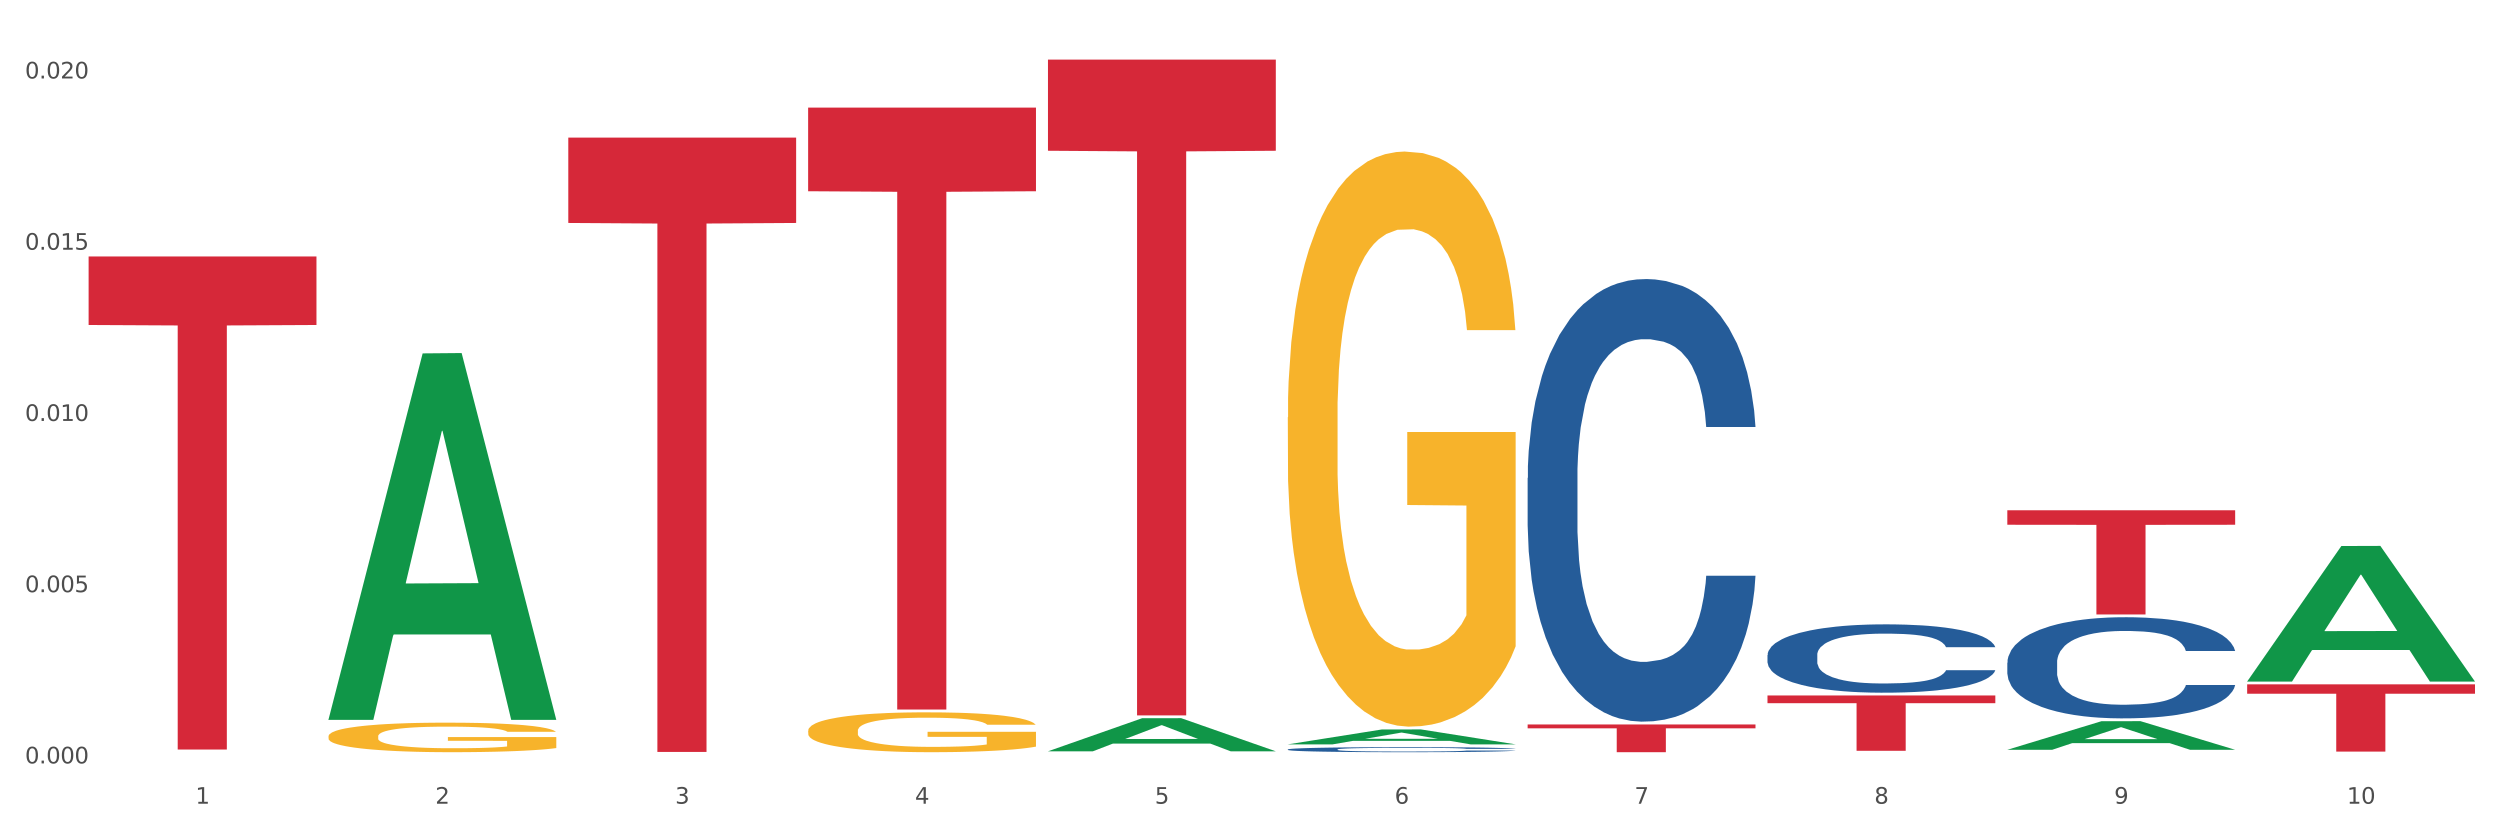 <?xml version="1.0" encoding="utf-8" standalone="no"?>
<!DOCTYPE svg PUBLIC "-//W3C//DTD SVG 1.1//EN"
  "http://www.w3.org/Graphics/SVG/1.1/DTD/svg11.dtd">
<svg xmlns:xlink="http://www.w3.org/1999/xlink" width="1080pt" height="360pt" viewBox="0 0 1080 360" xmlns="http://www.w3.org/2000/svg" version="1.1">
 <rect x="0" y="0" width="1080" height="360" fill="#333333" stroke="none"/>
 <defs>
  <style type="text/css">*{stroke-linejoin: round; stroke-linecap: butt}</style>
 </defs>
 <g id="figure_1">
  <g id="patch_1">
   <path d="M 0 360 
L 1080 360 
L 1080 0 
L 0 0 
z
" style="fill: #ffffff; stroke: #ffffff; stroke-linejoin: miter"/>
  </g>
  <g id="axes_1">
   <g id="matplotlib.axis_1">
    <g id="xtick_1">
     <g id="text_1">
      <!-- 1 -->
      <g style="fill: #4d4d4d" transform="translate(84.444 347.204) scale(0.096 -0.096)">
       <defs>
        <path id="DejaVuSans-31" d="M 794 531 
L 1825 531 
L 1825 4091 
L 703 3866 
L 703 4441 
L 1819 4666 
L 2450 4666 
L 2450 531 
L 3481 531 
L 3481 0 
L 794 0 
L 794 531 
z
" transform="scale(0.016)"/>
       </defs>
       <use xlink:href="#DejaVuSans-31"/>
      </g>
     </g>
    </g>
    <g id="xtick_2">
     <g id="text_2">
      <!-- 2 -->
      <g style="fill: #4d4d4d" transform="translate(188.053 347.204) scale(0.096 -0.096)">
       <defs>
        <path id="DejaVuSans-32" d="M 1228 531 
L 3431 531 
L 3431 0 
L 469 0 
L 469 531 
Q 828 903 1448 1529 
Q 2069 2156 2228 2338 
Q 2531 2678 2651 2914 
Q 2772 3150 2772 3378 
Q 2772 3750 2511 3984 
Q 2250 4219 1831 4219 
Q 1534 4219 1204 4116 
Q 875 4013 500 3803 
L 500 4441 
Q 881 4594 1212 4672 
Q 1544 4750 1819 4750 
Q 2544 4750 2975 4387 
Q 3406 4025 3406 3419 
Q 3406 3131 3298 2873 
Q 3191 2616 2906 2266 
Q 2828 2175 2409 1742 
Q 1991 1309 1228 531 
z
" transform="scale(0.016)"/>
       </defs>
       <use xlink:href="#DejaVuSans-32"/>
      </g>
     </g>
    </g>
    <g id="xtick_3">
     <g id="text_3">
      <!-- 3 -->
      <g style="fill: #4d4d4d" transform="translate(291.663 347.204) scale(0.096 -0.096)">
       <defs>
        <path id="DejaVuSans-33" d="M 2597 2516 
Q 3050 2419 3304 2112 
Q 3559 1806 3559 1356 
Q 3559 666 3084 287 
Q 2609 -91 1734 -91 
Q 1441 -91 1130 -33 
Q 819 25 488 141 
L 488 750 
Q 750 597 1062 519 
Q 1375 441 1716 441 
Q 2309 441 2620 675 
Q 2931 909 2931 1356 
Q 2931 1769 2642 2001 
Q 2353 2234 1838 2234 
L 1294 2234 
L 1294 2753 
L 1863 2753 
Q 2328 2753 2575 2939 
Q 2822 3125 2822 3475 
Q 2822 3834 2567 4026 
Q 2313 4219 1838 4219 
Q 1578 4219 1281 4162 
Q 984 4106 628 3988 
L 628 4550 
Q 988 4650 1302 4700 
Q 1616 4750 1894 4750 
Q 2613 4750 3031 4423 
Q 3450 4097 3450 3541 
Q 3450 3153 3228 2886 
Q 3006 2619 2597 2516 
z
" transform="scale(0.016)"/>
       </defs>
       <use xlink:href="#DejaVuSans-33"/>
      </g>
     </g>
    </g>
    <g id="xtick_4">
     <g id="text_4">
      <!-- 4 -->
      <g style="fill: #4d4d4d" transform="translate(395.273 347.204) scale(0.096 -0.096)">
       <defs>
        <path id="DejaVuSans-34" d="M 2419 4116 
L 825 1625 
L 2419 1625 
L 2419 4116 
z
M 2253 4666 
L 3047 4666 
L 3047 1625 
L 3713 1625 
L 3713 1100 
L 3047 1100 
L 3047 0 
L 2419 0 
L 2419 1100 
L 313 1100 
L 313 1709 
L 2253 4666 
z
" transform="scale(0.016)"/>
       </defs>
       <use xlink:href="#DejaVuSans-34"/>
      </g>
     </g>
    </g>
    <g id="xtick_5">
     <g id="text_5">
      <!-- 5 -->
      <g style="fill: #4d4d4d" transform="translate(498.883 347.204) scale(0.096 -0.096)">
       <defs>
        <path id="DejaVuSans-35" d="M 691 4666 
L 3169 4666 
L 3169 4134 
L 1269 4134 
L 1269 2991 
Q 1406 3038 1543 3061 
Q 1681 3084 1819 3084 
Q 2600 3084 3056 2656 
Q 3513 2228 3513 1497 
Q 3513 744 3044 326 
Q 2575 -91 1722 -91 
Q 1428 -91 1123 -41 
Q 819 9 494 109 
L 494 744 
Q 775 591 1075 516 
Q 1375 441 1709 441 
Q 2250 441 2565 725 
Q 2881 1009 2881 1497 
Q 2881 1984 2565 2268 
Q 2250 2553 1709 2553 
Q 1456 2553 1204 2497 
Q 953 2441 691 2322 
L 691 4666 
z
" transform="scale(0.016)"/>
       </defs>
       <use xlink:href="#DejaVuSans-35"/>
      </g>
     </g>
    </g>
    <g id="xtick_6">
     <g id="text_6">
      <!-- 6 -->
      <g style="fill: #4d4d4d" transform="translate(602.492 347.204) scale(0.096 -0.096)">
       <defs>
        <path id="DejaVuSans-36" d="M 2113 2584 
Q 1688 2584 1439 2293 
Q 1191 2003 1191 1497 
Q 1191 994 1439 701 
Q 1688 409 2113 409 
Q 2538 409 2786 701 
Q 3034 994 3034 1497 
Q 3034 2003 2786 2293 
Q 2538 2584 2113 2584 
z
M 3366 4563 
L 3366 3988 
Q 3128 4100 2886 4159 
Q 2644 4219 2406 4219 
Q 1781 4219 1451 3797 
Q 1122 3375 1075 2522 
Q 1259 2794 1537 2939 
Q 1816 3084 2150 3084 
Q 2853 3084 3261 2657 
Q 3669 2231 3669 1497 
Q 3669 778 3244 343 
Q 2819 -91 2113 -91 
Q 1303 -91 875 529 
Q 447 1150 447 2328 
Q 447 3434 972 4092 
Q 1497 4750 2381 4750 
Q 2619 4750 2861 4703 
Q 3103 4656 3366 4563 
z
" transform="scale(0.016)"/>
       </defs>
       <use xlink:href="#DejaVuSans-36"/>
      </g>
     </g>
    </g>
    <g id="xtick_7">
     <g id="text_7">
      <!-- 7 -->
      <g style="fill: #4d4d4d" transform="translate(706.102 347.204) scale(0.096 -0.096)">
       <defs>
        <path id="DejaVuSans-37" d="M 525 4666 
L 3525 4666 
L 3525 4397 
L 1831 0 
L 1172 0 
L 2766 4134 
L 525 4134 
L 525 4666 
z
" transform="scale(0.016)"/>
       </defs>
       <use xlink:href="#DejaVuSans-37"/>
      </g>
     </g>
    </g>
    <g id="xtick_8">
     <g id="text_8">
      <!-- 8 -->
      <g style="fill: #4d4d4d" transform="translate(809.712 347.204) scale(0.096 -0.096)">
       <defs>
        <path id="DejaVuSans-38" d="M 2034 2216 
Q 1584 2216 1326 1975 
Q 1069 1734 1069 1313 
Q 1069 891 1326 650 
Q 1584 409 2034 409 
Q 2484 409 2743 651 
Q 3003 894 3003 1313 
Q 3003 1734 2745 1975 
Q 2488 2216 2034 2216 
z
M 1403 2484 
Q 997 2584 770 2862 
Q 544 3141 544 3541 
Q 544 4100 942 4425 
Q 1341 4750 2034 4750 
Q 2731 4750 3128 4425 
Q 3525 4100 3525 3541 
Q 3525 3141 3298 2862 
Q 3072 2584 2669 2484 
Q 3125 2378 3379 2068 
Q 3634 1759 3634 1313 
Q 3634 634 3220 271 
Q 2806 -91 2034 -91 
Q 1263 -91 848 271 
Q 434 634 434 1313 
Q 434 1759 690 2068 
Q 947 2378 1403 2484 
z
M 1172 3481 
Q 1172 3119 1398 2916 
Q 1625 2713 2034 2713 
Q 2441 2713 2670 2916 
Q 2900 3119 2900 3481 
Q 2900 3844 2670 4047 
Q 2441 4250 2034 4250 
Q 1625 4250 1398 4047 
Q 1172 3844 1172 3481 
z
" transform="scale(0.016)"/>
       </defs>
       <use xlink:href="#DejaVuSans-38"/>
      </g>
     </g>
    </g>
    <g id="xtick_9">
     <g id="text_9">
      <!-- 9 -->
      <g style="fill: #4d4d4d" transform="translate(913.322 347.204) scale(0.096 -0.096)">
       <defs>
        <path id="DejaVuSans-39" d="M 703 97 
L 703 672 
Q 941 559 1184 500 
Q 1428 441 1663 441 
Q 2288 441 2617 861 
Q 2947 1281 2994 2138 
Q 2813 1869 2534 1725 
Q 2256 1581 1919 1581 
Q 1219 1581 811 2004 
Q 403 2428 403 3163 
Q 403 3881 828 4315 
Q 1253 4750 1959 4750 
Q 2769 4750 3195 4129 
Q 3622 3509 3622 2328 
Q 3622 1225 3098 567 
Q 2575 -91 1691 -91 
Q 1453 -91 1209 -44 
Q 966 3 703 97 
z
M 1959 2075 
Q 2384 2075 2632 2365 
Q 2881 2656 2881 3163 
Q 2881 3666 2632 3958 
Q 2384 4250 1959 4250 
Q 1534 4250 1286 3958 
Q 1038 3666 1038 3163 
Q 1038 2656 1286 2365 
Q 1534 2075 1959 2075 
z
" transform="scale(0.016)"/>
       </defs>
       <use xlink:href="#DejaVuSans-39"/>
      </g>
     </g>
    </g>
    <g id="xtick_10">
     <g id="text_10">
      <!-- 10 -->
      <g style="fill: #4d4d4d" transform="translate(1013.877 347.204) scale(0.096 -0.096)">
       <defs>
        <path id="DejaVuSans-30" d="M 2034 4250 
Q 1547 4250 1301 3770 
Q 1056 3291 1056 2328 
Q 1056 1369 1301 889 
Q 1547 409 2034 409 
Q 2525 409 2770 889 
Q 3016 1369 3016 2328 
Q 3016 3291 2770 3770 
Q 2525 4250 2034 4250 
z
M 2034 4750 
Q 2819 4750 3233 4129 
Q 3647 3509 3647 2328 
Q 3647 1150 3233 529 
Q 2819 -91 2034 -91 
Q 1250 -91 836 529 
Q 422 1150 422 2328 
Q 422 3509 836 4129 
Q 1250 4750 2034 4750 
z
" transform="scale(0.016)"/>
       </defs>
       <use xlink:href="#DejaVuSans-31"/>
       <use xlink:href="#DejaVuSans-30" transform="translate(63.623 0)"/>
      </g>
     </g>
    </g>
    <g id="xtick_11"/>
    <g id="xtick_12"/>
    <g id="xtick_13"/>
    <g id="xtick_14"/>
    <g id="xtick_15"/>
    <g id="xtick_16"/>
    <g id="xtick_17"/>
    <g id="xtick_18"/>
    <g id="xtick_19"/>
   </g>
   <g id="matplotlib.axis_2">
    <g id="ytick_1">
     <g id="text_11">
      <!-- 0.000 -->
      <g style="fill: #4d4d4d" transform="translate(10.8 329.798) scale(0.096 -0.096)">
       <defs>
        <path id="DejaVuSans-2e" d="M 684 794 
L 1344 794 
L 1344 0 
L 684 0 
L 684 794 
z
" transform="scale(0.016)"/>
       </defs>
       <use xlink:href="#DejaVuSans-30"/>
       <use xlink:href="#DejaVuSans-2e" transform="translate(63.623 0)"/>
       <use xlink:href="#DejaVuSans-30" transform="translate(95.41 0)"/>
       <use xlink:href="#DejaVuSans-30" transform="translate(159.033 0)"/>
       <use xlink:href="#DejaVuSans-30" transform="translate(222.656 0)"/>
      </g>
     </g>
    </g>
    <g id="ytick_2">
     <g id="text_12">
      <!-- 0.005 -->
      <g style="fill: #4d4d4d" transform="translate(10.8 255.825) scale(0.096 -0.096)">
       <use xlink:href="#DejaVuSans-30"/>
       <use xlink:href="#DejaVuSans-2e" transform="translate(63.623 0)"/>
       <use xlink:href="#DejaVuSans-30" transform="translate(95.41 0)"/>
       <use xlink:href="#DejaVuSans-30" transform="translate(159.033 0)"/>
       <use xlink:href="#DejaVuSans-35" transform="translate(222.656 0)"/>
      </g>
     </g>
    </g>
    <g id="ytick_3">
     <g id="text_13">
      <!-- 0.010 -->
      <g style="fill: #4d4d4d" transform="translate(10.8 181.851) scale(0.096 -0.096)">
       <use xlink:href="#DejaVuSans-30"/>
       <use xlink:href="#DejaVuSans-2e" transform="translate(63.623 0)"/>
       <use xlink:href="#DejaVuSans-30" transform="translate(95.41 0)"/>
       <use xlink:href="#DejaVuSans-31" transform="translate(159.033 0)"/>
       <use xlink:href="#DejaVuSans-30" transform="translate(222.656 0)"/>
      </g>
     </g>
    </g>
    <g id="ytick_4">
     <g id="text_14">
      <!-- 0.015 -->
      <g style="fill: #4d4d4d" transform="translate(10.8 107.877) scale(0.096 -0.096)">
       <use xlink:href="#DejaVuSans-30"/>
       <use xlink:href="#DejaVuSans-2e" transform="translate(63.623 0)"/>
       <use xlink:href="#DejaVuSans-30" transform="translate(95.41 0)"/>
       <use xlink:href="#DejaVuSans-31" transform="translate(159.033 0)"/>
       <use xlink:href="#DejaVuSans-35" transform="translate(222.656 0)"/>
      </g>
     </g>
    </g>
    <g id="ytick_5">
     <g id="text_15">
      <!-- 0.020 -->
      <g style="fill: #4d4d4d" transform="translate(10.8 33.903) scale(0.096 -0.096)">
       <use xlink:href="#DejaVuSans-30"/>
       <use xlink:href="#DejaVuSans-2e" transform="translate(63.623 0)"/>
       <use xlink:href="#DejaVuSans-30" transform="translate(95.41 0)"/>
       <use xlink:href="#DejaVuSans-32" transform="translate(159.033 0)"/>
       <use xlink:href="#DejaVuSans-30" transform="translate(222.656 0)"/>
      </g>
     </g>
    </g>
    <g id="ytick_6"/>
    <g id="ytick_7"/>
    <g id="ytick_8"/>
    <g id="ytick_9"/>
   </g>
   <g id="PolyCollection_1">
    <path d="M 141.893 310.688 
L 141.994 310.539 
L 182.584 152.664 
L 199.428 152.515 
L 240.322 310.986 
L 220.839 310.986 
L 212.011 274.084 
L 170.102 274.084 
L 169.798 274.679 
L 161.274 310.986 
L 141.893 310.986 
L 141.893 310.688 
L 175.379 252.061 
L 206.734 251.913 
L 191.209 186.292 
L 191.006 185.995 
L 190.803 186.441 
L 175.278 251.913 
L 175.379 252.061 
L 141.893 310.688 
z
" clip-path="url(#pc5e1bf0f6b)" style="fill: #109648"/>
    <path d="M 349.112 46.474 
L 447.542 46.474 
L 447.542 82.613 
L 408.823 82.857 
L 408.823 306.526 
L 387.598 306.526 
L 387.598 82.857 
L 349.112 82.613 
L 349.112 46.719 
L 349.112 46.474 
z
" clip-path="url(#pc5e1bf0f6b)" style="fill: #d62839"/>
    <path d="M 245.502 59.438 
L 343.932 59.438 
L 343.932 96.318 
L 305.213 96.567 
L 305.213 324.821 
L 283.988 324.821 
L 283.988 96.567 
L 245.502 96.318 
L 245.502 59.687 
L 245.502 59.438 
z
" clip-path="url(#pc5e1bf0f6b)" style="fill: #d62839"/>
    <path d="M 38.283 110.795 
L 136.712 110.795 
L 136.712 140.395 
L 97.994 140.595 
L 97.994 323.797 
L 76.768 323.797 
L 76.768 140.595 
L 38.283 140.395 
L 38.283 110.995 
L 38.283 110.795 
z
" clip-path="url(#pc5e1bf0f6b)" style="fill: #d62839"/>
    <path d="M 763.551 300.451 
L 861.981 300.451 
L 861.981 303.77 
L 823.262 303.793 
L 823.262 324.336 
L 802.037 324.336 
L 802.037 303.793 
L 763.551 303.77 
L 763.551 300.473 
L 763.551 300.451 
z
" clip-path="url(#pc5e1bf0f6b)" style="fill: #d62839"/>
    <path d="M 867.161 220.442 
L 965.59 220.442 
L 965.59 226.695 
L 926.872 226.737 
L 926.872 265.437 
L 905.646 265.437 
L 905.646 226.737 
L 867.161 226.695 
L 867.161 220.484 
L 867.161 220.442 
z
" clip-path="url(#pc5e1bf0f6b)" style="fill: #d62839"/>
    <path d="M 970.771 295.641 
L 1069.2 295.641 
L 1069.2 299.68 
L 1030.481 299.707 
L 1030.481 324.701 
L 1009.256 324.701 
L 1009.256 299.707 
L 970.771 299.68 
L 970.771 295.669 
L 970.771 295.641 
z
" clip-path="url(#pc5e1bf0f6b)" style="fill: #d62839"/>
    <path d="M 556.332 180.272 
L 556.448 180.045 
L 556.448 171.877 
L 556.68 164.843 
L 557.842 147.826 
L 559.586 133.759 
L 560.864 126.272 
L 562.142 120.145 
L 563.653 114.019 
L 565.512 107.666 
L 568.882 98.364 
L 570.974 93.599 
L 573.531 88.607 
L 578.179 81.347 
L 581.549 77.263 
L 585.035 73.859 
L 590.73 69.775 
L 594.448 67.96 
L 598.4 66.599 
L 603.164 65.691 
L 606.767 65.464 
L 614.669 66.145 
L 621.409 68.187 
L 624.663 69.775 
L 628.846 72.498 
L 631.054 74.313 
L 634.657 77.943 
L 638.375 82.708 
L 640.932 86.792 
L 644.767 94.507 
L 647.672 102.221 
L 650.345 111.75 
L 651.74 118.33 
L 652.785 124.456 
L 653.715 131.49 
L 654.645 142.608 
L 633.727 142.608 
L 632.914 134.667 
L 631.635 127.179 
L 629.776 119.919 
L 628.149 115.381 
L 625.36 109.708 
L 622.803 106.078 
L 620.131 103.355 
L 616.877 101.086 
L 614.32 99.952 
L 610.718 99.044 
L 603.629 99.271 
L 598.864 101.086 
L 595.61 103.355 
L 593.519 105.397 
L 591.659 107.666 
L 589.568 110.843 
L 587.127 115.608 
L 585.384 119.919 
L 583.641 125.364 
L 582.246 130.809 
L 580.968 137.162 
L 579.922 143.969 
L 579.109 151.003 
L 578.412 159.625 
L 577.83 173.919 
L 577.83 205.003 
L 578.063 212.037 
L 578.644 221.34 
L 579.341 228.373 
L 580.503 236.769 
L 581.549 242.441 
L 583.525 250.609 
L 585.733 257.416 
L 587.476 261.727 
L 589.219 265.357 
L 592.24 270.349 
L 595.61 274.433 
L 598.516 276.929 
L 602.467 279.198 
L 605.14 280.105 
L 607.464 280.559 
L 613.158 280.559 
L 617.225 279.878 
L 621.758 278.29 
L 625.244 276.248 
L 628.149 273.752 
L 631.403 269.668 
L 633.495 265.811 
L 633.495 218.39 
L 607.929 218.163 
L 607.929 186.625 
L 654.761 186.625 
L 654.761 279.198 
L 652.785 283.962 
L 650.577 288.273 
L 648.253 292.13 
L 644.767 296.895 
L 640.583 301.433 
L 636.865 304.61 
L 632.914 307.332 
L 628.265 309.828 
L 622.222 312.097 
L 618.504 313.005 
L 613.855 313.685 
L 608.394 313.912 
L 603.629 313.458 
L 598.981 312.324 
L 594.1 310.282 
L 589.335 307.332 
L 585.733 304.383 
L 582.13 300.752 
L 578.295 295.988 
L 575.274 291.45 
L 572.95 287.366 
L 570.393 282.147 
L 567.604 275.34 
L 565.512 269.214 
L 563.653 262.861 
L 561.677 254.693 
L 560.283 247.659 
L 558.888 238.811 
L 558.075 232.231 
L 557.145 222.02 
L 556.448 207.726 
L 556.332 180.272 
z
" clip-path="url(#pc5e1bf0f6b)" style="fill: #f7b32b"/>
    <path d="M 452.722 25.759 
L 551.151 25.759 
L 551.151 65.127 
L 512.433 65.393 
L 512.433 309.046 
L 491.207 309.046 
L 491.207 65.393 
L 452.722 65.127 
L 452.722 26.025 
L 452.722 25.759 
z
" clip-path="url(#pc5e1bf0f6b)" style="fill: #d62839"/>
    <path d="M 349.112 315.686 
L 349.228 315.67 
L 349.228 315.104 
L 349.461 314.616 
L 350.623 313.437 
L 352.366 312.462 
L 353.644 311.942 
L 354.923 311.518 
L 356.433 311.093 
L 358.293 310.653 
L 361.663 310.008 
L 363.755 309.678 
L 366.311 309.332 
L 370.96 308.828 
L 374.33 308.545 
L 377.816 308.309 
L 383.51 308.026 
L 387.229 307.9 
L 391.18 307.806 
L 395.945 307.743 
L 399.547 307.727 
L 407.449 307.775 
L 414.189 307.916 
L 417.443 308.026 
L 421.627 308.215 
L 423.835 308.341 
L 427.437 308.592 
L 431.156 308.923 
L 433.713 309.206 
L 437.548 309.741 
L 440.453 310.275 
L 443.126 310.936 
L 444.52 311.392 
L 445.566 311.817 
L 446.496 312.304 
L 447.425 313.075 
L 426.508 313.075 
L 425.694 312.524 
L 424.416 312.005 
L 422.557 311.502 
L 420.93 311.188 
L 418.141 310.794 
L 415.584 310.543 
L 412.911 310.354 
L 409.657 310.197 
L 407.101 310.118 
L 403.498 310.055 
L 396.409 310.071 
L 391.645 310.197 
L 388.391 310.354 
L 386.299 310.496 
L 384.44 310.653 
L 382.348 310.873 
L 379.908 311.203 
L 378.165 311.502 
L 376.421 311.88 
L 375.027 312.257 
L 373.749 312.697 
L 372.703 313.169 
L 371.889 313.657 
L 371.192 314.254 
L 370.611 315.245 
L 370.611 317.4 
L 370.843 317.888 
L 371.424 318.532 
L 372.122 319.02 
L 373.284 319.602 
L 374.33 319.995 
L 376.305 320.561 
L 378.513 321.033 
L 380.256 321.332 
L 381.999 321.584 
L 385.021 321.93 
L 388.391 322.213 
L 391.296 322.386 
L 395.247 322.543 
L 397.92 322.606 
L 400.244 322.637 
L 405.939 322.637 
L 410.006 322.59 
L 414.538 322.48 
L 418.024 322.339 
L 420.93 322.166 
L 424.183 321.883 
L 426.275 321.615 
L 426.275 318.328 
L 400.709 318.312 
L 400.709 316.126 
L 447.542 316.126 
L 447.542 322.543 
L 445.566 322.873 
L 443.358 323.172 
L 441.034 323.44 
L 437.548 323.77 
L 433.364 324.084 
L 429.645 324.305 
L 425.694 324.493 
L 421.046 324.666 
L 415.003 324.824 
L 411.284 324.887 
L 406.636 324.934 
L 401.174 324.95 
L 396.409 324.918 
L 391.761 324.839 
L 386.88 324.698 
L 382.116 324.493 
L 378.513 324.289 
L 374.911 324.037 
L 371.076 323.707 
L 368.054 323.392 
L 365.73 323.109 
L 363.174 322.748 
L 360.385 322.276 
L 358.293 321.851 
L 356.433 321.411 
L 354.458 320.845 
L 353.063 320.357 
L 351.669 319.744 
L 350.855 319.287 
L 349.926 318.58 
L 349.228 317.589 
L 349.112 315.686 
z
" clip-path="url(#pc5e1bf0f6b)" style="fill: #f7b32b"/>
    <path d="M 659.941 312.96 
L 758.371 312.96 
L 758.371 314.626 
L 719.652 314.637 
L 719.652 324.95 
L 698.427 324.95 
L 698.427 314.637 
L 659.941 314.626 
L 659.941 312.971 
L 659.941 312.96 
z
" clip-path="url(#pc5e1bf0f6b)" style="fill: #d62839"/>
    <path d="M 452.722 324.541 
L 452.823 324.527 
L 493.413 310.261 
L 510.257 310.247 
L 551.151 324.568 
L 531.668 324.568 
L 522.84 321.233 
L 480.932 321.233 
L 480.627 321.287 
L 472.103 324.568 
L 452.722 324.568 
L 452.722 324.541 
L 486.208 319.243 
L 517.564 319.229 
L 502.038 313.3 
L 501.835 313.273 
L 501.632 313.313 
L 486.107 319.229 
L 486.208 319.243 
L 452.722 324.541 
z
" clip-path="url(#pc5e1bf0f6b)" style="fill: #109648"/>
    <path d="M 556.332 321.555 
L 556.433 321.549 
L 597.023 315.12 
L 613.867 315.114 
L 654.761 321.567 
L 635.278 321.567 
L 626.45 320.064 
L 584.541 320.064 
L 584.237 320.089 
L 575.713 321.567 
L 556.332 321.567 
L 556.332 321.555 
L 589.818 319.168 
L 621.173 319.162 
L 605.648 316.489 
L 605.445 316.477 
L 605.242 316.495 
L 589.717 319.162 
L 589.818 319.168 
L 556.332 321.555 
z
" clip-path="url(#pc5e1bf0f6b)" style="fill: #109648"/>
    <path d="M 867.161 323.888 
L 867.262 323.876 
L 907.852 311.554 
L 924.696 311.542 
L 965.59 323.911 
L 946.107 323.911 
L 937.279 321.031 
L 895.371 321.031 
L 895.066 321.077 
L 886.542 323.911 
L 867.161 323.911 
L 867.161 323.888 
L 900.647 319.312 
L 932.003 319.301 
L 916.477 314.179 
L 916.274 314.156 
L 916.071 314.19 
L 900.546 319.301 
L 900.647 319.312 
L 867.161 323.888 
z
" clip-path="url(#pc5e1bf0f6b)" style="fill: #109648"/>
    <path d="M 970.771 294.33 
L 970.872 294.275 
L 1011.462 235.88 
L 1028.306 235.825 
L 1069.2 294.44 
L 1049.717 294.44 
L 1040.889 280.791 
L 998.98 280.791 
L 998.676 281.011 
L 990.152 294.44 
L 970.771 294.44 
L 970.771 294.33 
L 1004.257 272.645 
L 1035.612 272.59 
L 1020.087 248.319 
L 1019.884 248.209 
L 1019.681 248.374 
L 1004.156 272.59 
L 1004.257 272.645 
L 970.771 294.33 
z
" clip-path="url(#pc5e1bf0f6b)" style="fill: #109648"/>
    <path d="M 763.551 282.986 
L 763.668 282.959 
L 763.668 282.204 
L 764.017 281.179 
L 765.296 279.291 
L 766.925 277.861 
L 769.718 276.189 
L 771.23 275.488 
L 773.208 274.705 
L 777.28 273.438 
L 781.934 272.359 
L 785.192 271.766 
L 787.635 271.388 
L 793.103 270.714 
L 796.245 270.417 
L 799.502 270.174 
L 802.295 270.012 
L 806.949 269.824 
L 810.672 269.743 
L 814.976 269.716 
L 818.583 269.743 
L 823.353 269.851 
L 830.334 270.174 
L 833.01 270.363 
L 836.617 270.687 
L 840.34 271.118 
L 843.365 271.55 
L 846.855 272.17 
L 850.462 272.979 
L 853.953 274.004 
L 856.396 274.948 
L 858.374 275.946 
L 860.119 277.16 
L 861.399 278.481 
L 861.981 279.587 
L 840.689 279.587 
L 840.107 278.589 
L 838.944 277.51 
L 837.78 276.782 
L 836.501 276.189 
L 834.523 275.515 
L 832.777 275.083 
L 829.869 274.571 
L 827.193 274.247 
L 824.982 274.058 
L 822.306 273.896 
L 816.605 273.734 
L 812.533 273.734 
L 809.974 273.788 
L 806.832 273.923 
L 804.156 274.112 
L 801.015 274.436 
L 798.572 274.786 
L 796.128 275.245 
L 794.732 275.569 
L 792.638 276.162 
L 791.242 276.647 
L 789.38 277.484 
L 788.333 278.077 
L 786.472 279.614 
L 785.657 280.747 
L 785.308 281.529 
L 785.075 282.392 
L 785.075 286.6 
L 785.773 288.488 
L 786.355 289.297 
L 787.286 290.214 
L 789.031 291.401 
L 791.591 292.561 
L 794.267 293.397 
L 796.477 293.909 
L 798.572 294.287 
L 800.666 294.583 
L 803.225 294.853 
L 805.32 295.015 
L 808.461 295.177 
L 812.184 295.258 
L 815.093 295.258 
L 821.026 295.123 
L 823.702 294.988 
L 826.262 294.799 
L 829.054 294.503 
L 831.265 294.179 
L 832.545 293.936 
L 834.639 293.424 
L 836.268 292.884 
L 837.664 292.264 
L 838.595 291.724 
L 839.642 290.915 
L 840.456 289.998 
L 840.689 289.513 
L 861.981 289.513 
L 861.515 290.484 
L 860.701 291.428 
L 859.072 292.695 
L 857.792 293.424 
L 855.814 294.314 
L 853.72 295.069 
L 850.811 295.905 
L 848.135 296.525 
L 845.343 297.065 
L 842.318 297.55 
L 836.85 298.225 
L 834.872 298.413 
L 830.683 298.737 
L 827.426 298.926 
L 822.655 299.115 
L 817.769 299.223 
L 812.65 299.25 
L 808.112 299.196 
L 803.109 299.034 
L 799.968 298.872 
L 796.477 298.629 
L 792.405 298.252 
L 788.566 297.793 
L 784.959 297.254 
L 781.585 296.633 
L 778.444 295.932 
L 774.371 294.772 
L 771.346 293.639 
L 769.136 292.588 
L 767.623 291.697 
L 766.111 290.565 
L 765.296 289.783 
L 764.017 287.895 
L 763.551 286.141 
L 763.551 282.986 
z
" clip-path="url(#pc5e1bf0f6b)" style="fill: #255c99"/>
    <path d="M 659.941 206.462 
L 660.058 206.287 
L 660.058 201.398 
L 660.407 194.762 
L 661.687 182.539 
L 663.316 173.284 
L 666.108 162.457 
L 667.62 157.917 
L 669.598 152.853 
L 673.67 144.646 
L 678.324 137.661 
L 681.582 133.819 
L 684.025 131.374 
L 689.494 127.009 
L 692.635 125.088 
L 695.893 123.516 
L 698.685 122.469 
L 703.339 121.246 
L 707.062 120.723 
L 711.367 120.548 
L 714.973 120.723 
L 719.744 121.421 
L 726.724 123.516 
L 729.4 124.739 
L 733.007 126.834 
L 736.73 129.628 
L 739.755 132.422 
L 743.246 136.438 
L 746.852 141.677 
L 750.343 148.313 
L 752.786 154.424 
L 754.764 160.885 
L 756.509 168.743 
L 757.789 177.3 
L 758.371 184.459 
L 737.079 184.459 
L 736.498 177.998 
L 735.334 171.014 
L 734.171 166.299 
L 732.891 162.457 
L 730.913 158.092 
L 729.168 155.298 
L 726.259 151.98 
L 723.583 149.884 
L 721.373 148.662 
L 718.697 147.614 
L 712.996 146.567 
L 708.923 146.567 
L 706.364 146.916 
L 703.222 147.789 
L 700.546 149.011 
L 697.405 151.107 
L 694.962 153.377 
L 692.519 156.345 
L 691.122 158.441 
L 689.028 162.282 
L 687.632 165.426 
L 685.77 170.839 
L 684.723 174.681 
L 682.862 184.634 
L 682.047 191.968 
L 681.698 197.032 
L 681.466 202.62 
L 681.466 229.861 
L 682.164 242.085 
L 682.745 247.323 
L 683.676 253.26 
L 685.421 260.944 
L 687.981 268.452 
L 690.657 273.866 
L 692.868 277.183 
L 694.962 279.628 
L 697.056 281.549 
L 699.616 283.295 
L 701.71 284.343 
L 704.851 285.391 
L 708.574 285.915 
L 711.483 285.915 
L 717.417 285.041 
L 720.093 284.168 
L 722.652 282.946 
L 725.445 281.025 
L 727.655 278.93 
L 728.935 277.358 
L 731.029 274.04 
L 732.658 270.548 
L 734.054 266.532 
L 734.985 263.039 
L 736.032 257.8 
L 736.847 251.863 
L 737.079 248.72 
L 758.371 248.72 
L 757.905 255.006 
L 757.091 261.118 
L 755.462 269.325 
L 754.182 274.04 
L 752.204 279.803 
L 750.11 284.692 
L 747.201 290.105 
L 744.526 294.122 
L 741.733 297.614 
L 738.708 300.757 
L 733.24 305.123 
L 731.262 306.345 
L 727.074 308.441 
L 723.816 309.663 
L 719.046 310.885 
L 714.159 311.584 
L 709.04 311.758 
L 704.502 311.409 
L 699.499 310.362 
L 696.358 309.314 
L 692.868 307.742 
L 688.795 305.297 
L 684.956 302.329 
L 681.349 298.837 
L 677.975 294.82 
L 674.834 290.28 
L 670.762 282.771 
L 667.737 275.437 
L 665.526 268.627 
L 664.014 262.864 
L 662.501 255.53 
L 661.687 250.466 
L 660.407 238.243 
L 659.941 226.892 
L 659.941 206.462 
z
" clip-path="url(#pc5e1bf0f6b)" style="fill: #255c99"/>
    <path d="M 141.893 318.085 
L 142.009 318.073 
L 142.009 317.653 
L 142.241 317.292 
L 143.403 316.418 
L 145.147 315.695 
L 146.425 315.311 
L 147.703 314.996 
L 149.214 314.681 
L 151.073 314.355 
L 154.443 313.877 
L 156.535 313.632 
L 159.092 313.376 
L 163.74 313.003 
L 167.11 312.793 
L 170.596 312.619 
L 176.291 312.409 
L 180.009 312.315 
L 183.961 312.246 
L 188.725 312.199 
L 192.328 312.187 
L 200.23 312.222 
L 206.97 312.327 
L 210.224 312.409 
L 214.407 312.549 
L 216.615 312.642 
L 220.218 312.828 
L 223.937 313.073 
L 226.493 313.283 
L 230.328 313.679 
L 233.233 314.075 
L 235.906 314.565 
L 237.301 314.903 
L 238.346 315.218 
L 239.276 315.579 
L 240.206 316.15 
L 219.288 316.15 
L 218.475 315.742 
L 217.196 315.357 
L 215.337 314.984 
L 213.71 314.751 
L 210.921 314.46 
L 208.364 314.274 
L 205.692 314.134 
L 202.438 314.017 
L 199.881 313.959 
L 196.279 313.912 
L 189.19 313.924 
L 184.425 314.017 
L 181.171 314.134 
L 179.08 314.239 
L 177.22 314.355 
L 175.129 314.518 
L 172.688 314.763 
L 170.945 314.984 
L 169.202 315.264 
L 167.807 315.544 
L 166.529 315.87 
L 165.483 316.22 
L 164.67 316.581 
L 163.973 317.024 
L 163.391 317.758 
L 163.391 319.355 
L 163.624 319.716 
L 164.205 320.194 
L 164.902 320.556 
L 166.064 320.987 
L 167.11 321.278 
L 169.086 321.698 
L 171.294 322.047 
L 173.037 322.269 
L 174.78 322.455 
L 177.801 322.712 
L 181.171 322.922 
L 184.077 323.05 
L 188.028 323.166 
L 190.701 323.213 
L 193.025 323.236 
L 198.719 323.236 
L 202.786 323.201 
L 207.319 323.12 
L 210.805 323.015 
L 213.71 322.887 
L 216.964 322.677 
L 219.056 322.479 
L 219.056 320.043 
L 193.49 320.031 
L 193.49 318.411 
L 240.322 318.411 
L 240.322 323.166 
L 238.346 323.411 
L 236.138 323.632 
L 233.814 323.831 
L 230.328 324.075 
L 226.144 324.308 
L 222.426 324.472 
L 218.475 324.612 
L 213.826 324.74 
L 207.783 324.856 
L 204.065 324.903 
L 199.416 324.938 
L 193.955 324.95 
L 189.19 324.926 
L 184.542 324.868 
L 179.661 324.763 
L 174.896 324.612 
L 171.294 324.46 
L 167.691 324.274 
L 163.856 324.029 
L 160.835 323.796 
L 158.511 323.586 
L 155.954 323.318 
L 153.165 322.968 
L 151.073 322.653 
L 149.214 322.327 
L 147.238 321.908 
L 145.844 321.546 
L 144.449 321.092 
L 143.636 320.754 
L 142.706 320.229 
L 142.009 319.495 
L 141.893 318.085 
z
" clip-path="url(#pc5e1bf0f6b)" style="fill: #f7b32b"/>
    <path d="M 556.332 323.749 
L 556.448 323.747 
L 556.448 323.691 
L 556.797 323.615 
L 558.077 323.476 
L 559.706 323.37 
L 562.498 323.247 
L 564.011 323.195 
L 565.989 323.137 
L 570.061 323.044 
L 574.715 322.964 
L 577.972 322.92 
L 580.415 322.892 
L 585.884 322.842 
L 589.025 322.821 
L 592.283 322.803 
L 595.075 322.791 
L 599.729 322.777 
L 603.452 322.771 
L 607.757 322.769 
L 611.364 322.771 
L 616.134 322.779 
L 623.115 322.803 
L 625.791 322.817 
L 629.397 322.84 
L 633.121 322.872 
L 636.146 322.904 
L 639.636 322.95 
L 643.243 323.01 
L 646.733 323.085 
L 649.176 323.155 
L 651.154 323.229 
L 652.899 323.318 
L 654.179 323.416 
L 654.761 323.498 
L 633.47 323.498 
L 632.888 323.424 
L 631.724 323.344 
L 630.561 323.291 
L 629.281 323.247 
L 627.303 323.197 
L 625.558 323.165 
L 622.649 323.127 
L 619.973 323.103 
L 617.763 323.089 
L 615.087 323.077 
L 609.386 323.065 
L 605.314 323.065 
L 602.754 323.069 
L 599.613 323.079 
L 596.937 323.093 
L 593.795 323.117 
L 591.352 323.143 
L 588.909 323.177 
L 587.513 323.201 
L 585.418 323.245 
L 584.022 323.281 
L 582.161 323.342 
L 581.114 323.386 
L 579.252 323.5 
L 578.438 323.583 
L 578.089 323.641 
L 577.856 323.705 
L 577.856 324.015 
L 578.554 324.155 
L 579.136 324.215 
L 580.066 324.282 
L 581.812 324.37 
L 584.371 324.456 
L 587.047 324.517 
L 589.258 324.555 
L 591.352 324.583 
L 593.446 324.605 
L 596.006 324.625 
L 598.1 324.637 
L 601.242 324.649 
L 604.965 324.655 
L 607.873 324.655 
L 613.807 324.645 
L 616.483 324.635 
L 619.043 324.621 
L 621.835 324.599 
L 624.045 324.575 
L 625.325 324.557 
L 627.42 324.519 
L 629.048 324.479 
L 630.445 324.434 
L 631.375 324.394 
L 632.422 324.334 
L 633.237 324.266 
L 633.47 324.231 
L 654.761 324.231 
L 654.296 324.302 
L 653.481 324.372 
L 651.852 324.466 
L 650.573 324.519 
L 648.595 324.585 
L 646.5 324.641 
L 643.592 324.703 
L 640.916 324.748 
L 638.123 324.788 
L 635.098 324.824 
L 629.63 324.874 
L 627.652 324.888 
L 623.464 324.912 
L 620.206 324.926 
L 615.436 324.94 
L 610.549 324.948 
L 605.43 324.95 
L 600.893 324.946 
L 595.89 324.934 
L 592.748 324.922 
L 589.258 324.904 
L 585.186 324.876 
L 581.346 324.842 
L 577.74 324.802 
L 574.365 324.756 
L 571.224 324.705 
L 567.152 324.619 
L 564.127 324.535 
L 561.916 324.458 
L 560.404 324.392 
L 558.891 324.308 
L 558.077 324.25 
L 556.797 324.111 
L 556.332 323.982 
L 556.332 323.749 
z
" clip-path="url(#pc5e1bf0f6b)" style="fill: #255c99"/>
    <path d="M 867.161 286.274 
L 867.277 286.235 
L 867.277 285.117 
L 867.626 283.6 
L 868.906 280.807 
L 870.535 278.691 
L 873.327 276.217 
L 874.84 275.179 
L 876.818 274.022 
L 880.89 272.146 
L 885.544 270.549 
L 888.801 269.671 
L 891.245 269.113 
L 896.713 268.115 
L 899.854 267.676 
L 903.112 267.317 
L 905.904 267.077 
L 910.558 266.798 
L 914.281 266.678 
L 918.586 266.638 
L 922.193 266.678 
L 926.963 266.838 
L 933.944 267.317 
L 936.62 267.596 
L 940.227 268.075 
L 943.95 268.713 
L 946.975 269.352 
L 950.465 270.27 
L 954.072 271.467 
L 957.562 272.984 
L 960.006 274.381 
L 961.984 275.858 
L 963.729 277.654 
L 965.009 279.609 
L 965.59 281.246 
L 944.299 281.246 
L 943.717 279.769 
L 942.554 278.172 
L 941.39 277.095 
L 940.11 276.217 
L 938.132 275.219 
L 936.387 274.58 
L 933.479 273.822 
L 930.803 273.343 
L 928.592 273.064 
L 925.916 272.824 
L 920.215 272.585 
L 916.143 272.585 
L 913.583 272.665 
L 910.442 272.864 
L 907.766 273.144 
L 904.625 273.623 
L 902.181 274.141 
L 899.738 274.82 
L 898.342 275.299 
L 896.248 276.177 
L 894.851 276.895 
L 892.99 278.133 
L 891.943 279.011 
L 890.081 281.286 
L 889.267 282.962 
L 888.918 284.119 
L 888.685 285.396 
L 888.685 291.623 
L 889.383 294.416 
L 889.965 295.614 
L 890.896 296.971 
L 892.641 298.727 
L 895.201 300.443 
L 897.877 301.68 
L 900.087 302.438 
L 902.181 302.997 
L 904.276 303.436 
L 906.835 303.835 
L 908.929 304.075 
L 912.071 304.314 
L 915.794 304.434 
L 918.703 304.434 
L 924.636 304.234 
L 927.312 304.035 
L 929.872 303.756 
L 932.664 303.317 
L 934.875 302.838 
L 936.155 302.478 
L 938.249 301.72 
L 939.878 300.922 
L 941.274 300.004 
L 942.205 299.206 
L 943.252 298.008 
L 944.066 296.651 
L 944.299 295.933 
L 965.59 295.933 
L 965.125 297.37 
L 964.31 298.767 
L 962.682 300.642 
L 961.402 301.72 
L 959.424 303.037 
L 957.33 304.155 
L 954.421 305.392 
L 951.745 306.31 
L 948.953 307.108 
L 945.928 307.826 
L 940.459 308.824 
L 938.481 309.104 
L 934.293 309.583 
L 931.035 309.862 
L 926.265 310.141 
L 921.379 310.301 
L 916.259 310.341 
L 911.722 310.261 
L 906.719 310.022 
L 903.577 309.782 
L 900.087 309.423 
L 896.015 308.864 
L 892.176 308.186 
L 888.569 307.387 
L 885.195 306.47 
L 882.053 305.432 
L 877.981 303.716 
L 874.956 302.039 
L 872.746 300.483 
L 871.233 299.166 
L 869.721 297.489 
L 868.906 296.332 
L 867.626 293.538 
L 867.161 290.944 
L 867.161 286.274 
z
" clip-path="url(#pc5e1bf0f6b)" style="fill: #255c99"/>
   </g>
  </g>
 </g>
 <defs>
  <clipPath id="pc5e1bf0f6b">
   <rect x="38.283" y="10.8" width="1030.917" height="329.109"/>
  </clipPath>
 </defs>
</svg>
